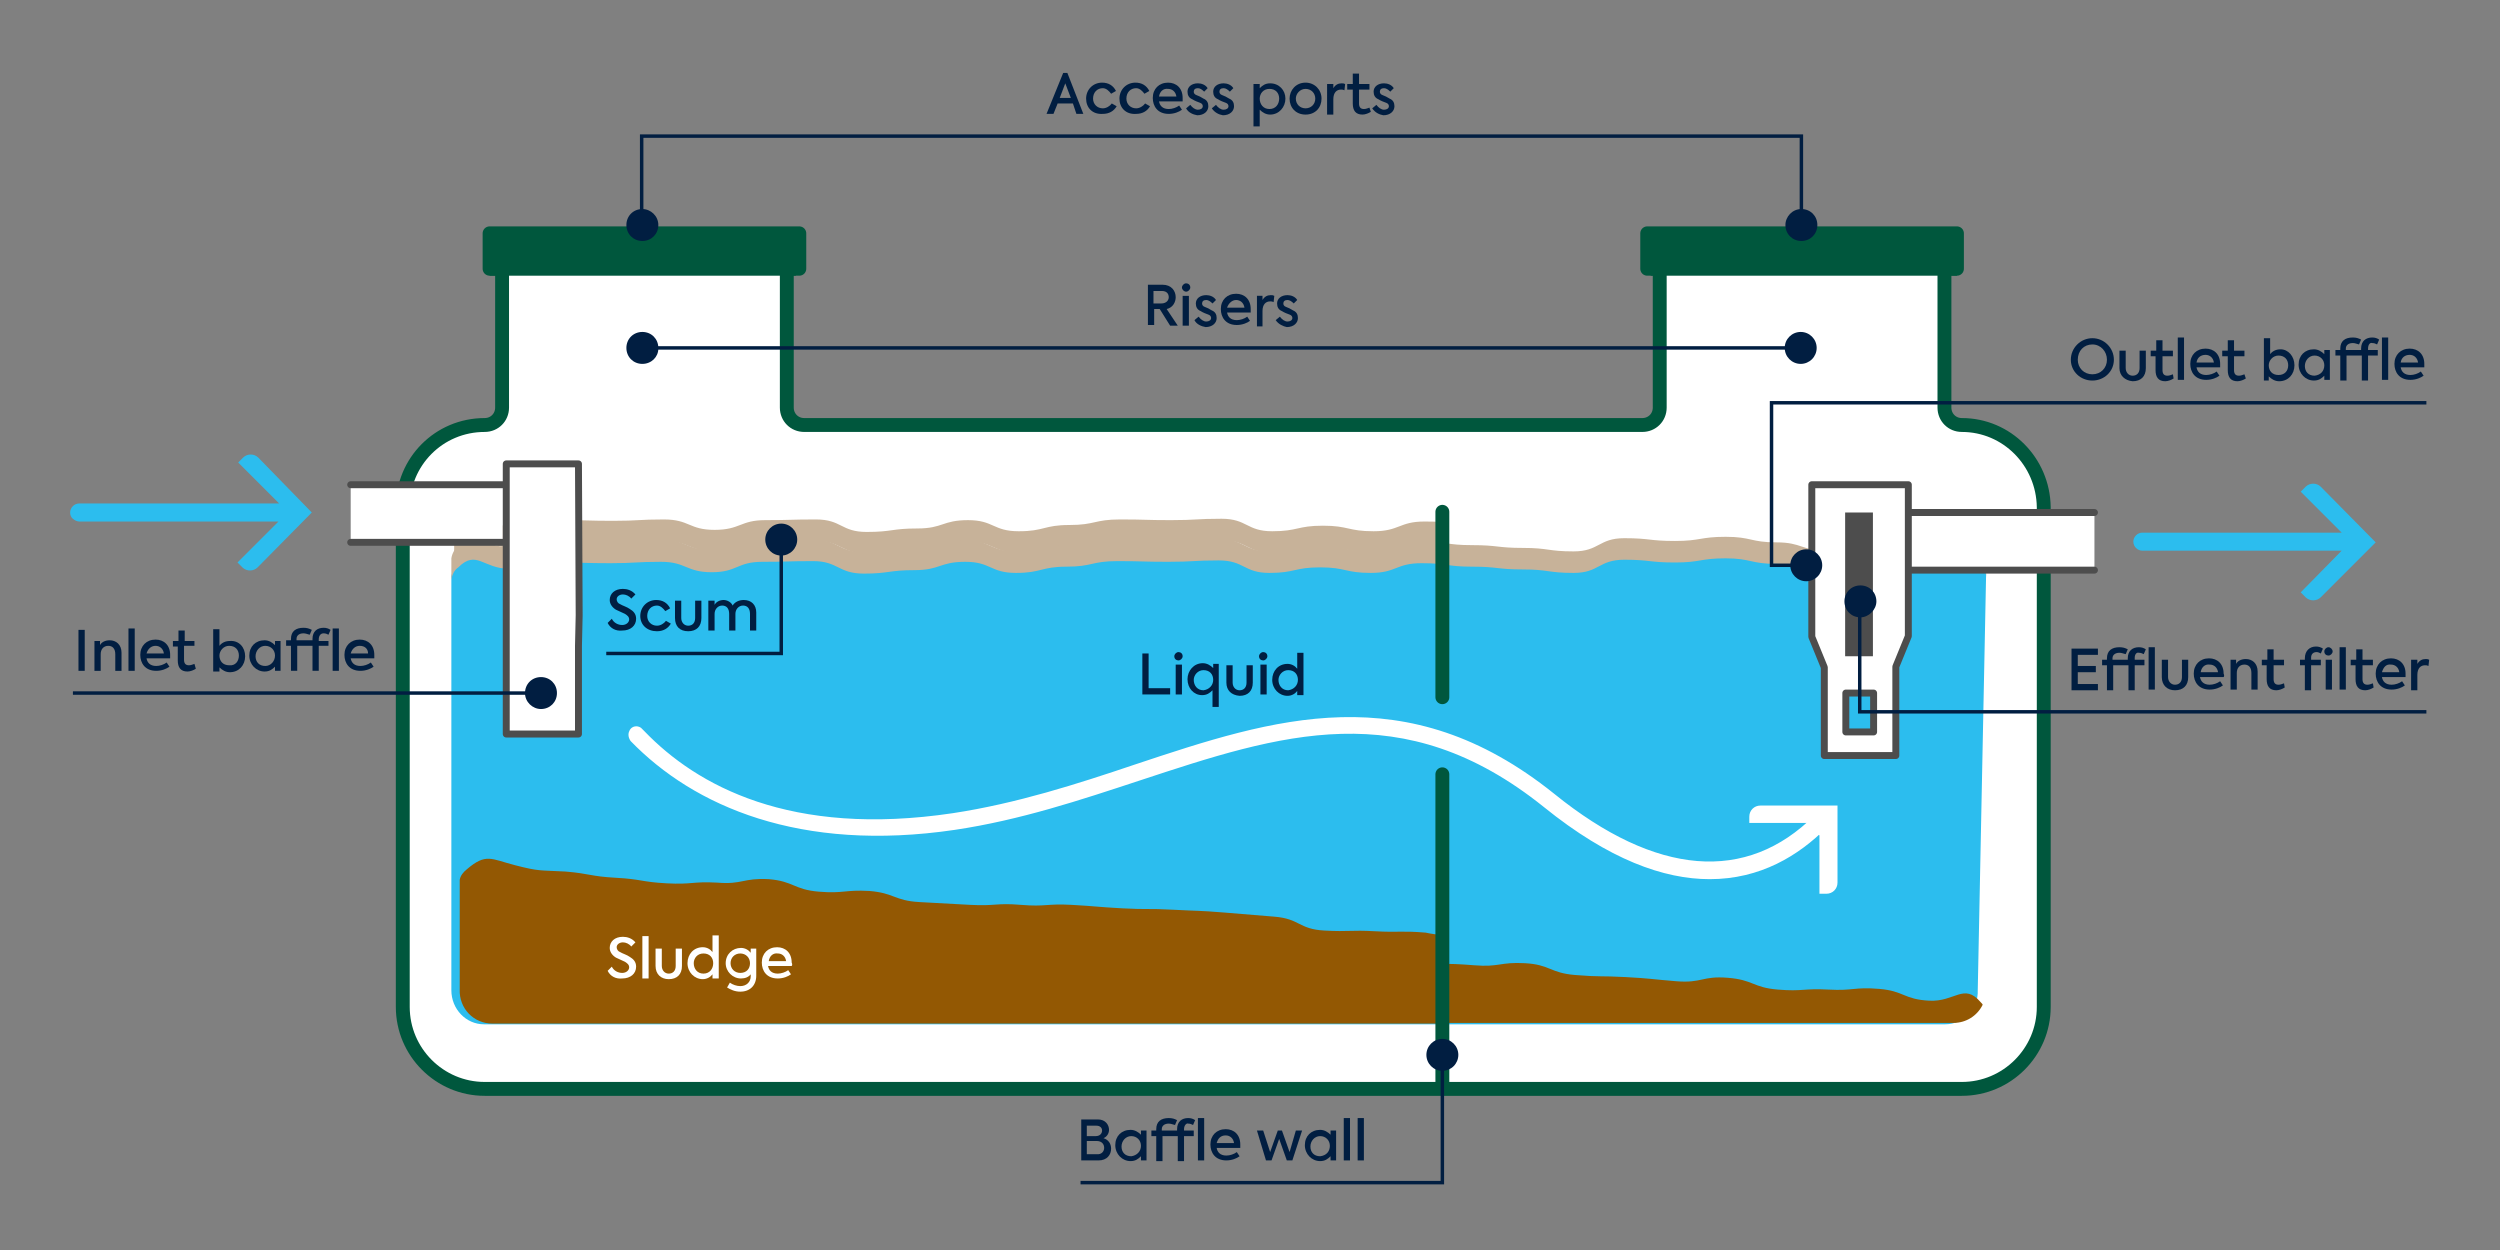 <?xml version="1.0" encoding="utf-8"?>
<!-- Generator: Adobe Illustrator 25.4.2, SVG Export Plug-In . SVG Version: 6.00 Build 0)  -->
<svg version="1.1" id="Layer_1" xmlns="http://www.w3.org/2000/svg" xmlns:xlink="http://www.w3.org/1999/xlink" x="0px" y="0px"
	 viewBox="0 0 360 180" style="enable-background:new 0 0 360 180;" xml:space="preserve">
<rect x="0" y="0" width="360" height="180" fill="#808080" stroke="none"/>
<style type="text/css">
	.st0{fill:#FFFFFF;stroke:#00573D;stroke-width:2;stroke-linecap:round;stroke-linejoin:round;}
	.st1{fill:#2CBDEE;}
	.st2{fill:#C7B299;}
	.st3{fill:#935803;}
	.st4{fill:#FFFFFF;}
	.st5{fill:none;stroke:#00573D;stroke-width:2;stroke-linecap:round;stroke-linejoin:round;}
	.st6{fill:none;stroke:#4D4D4D;stroke-linecap:round;stroke-linejoin:round;}
	.st7{fill:#FFFFFF;stroke:#4D4D4D;stroke-linecap:round;stroke-linejoin:round;}
	.st8{enable-background:new    ;}
	.st9{fill:#011E41;}
	.st10{fill:none;stroke:#011E41;stroke-width:0.5;stroke-miterlimit:10;}
	.st11{fill:#00573D;}
	.st12{fill:#4D4D4D;}
</style>
<path class="st0" d="M282.5,61.2L282.5,61.2c-1.4,0-2.5-1.1-2.5-2.5v-20h1.8v-5.1h-44.6v5.1h1.8v20c0,1.4-1.1,2.5-2.5,2.5H115.8
	c-1.4,0-2.5-1.1-2.5-2.5v-20h1.8v-5.1H70.5v5.1h1.8v20c0,1.4-1.1,2.5-2.5,2.5l0,0C63.2,61.2,58,66.5,58,73l0,0v72
	c0,6.5,5.3,11.8,11.8,11.8l0,0h212.7c6.5,0,11.8-5.3,11.8-11.8V73C294.2,66.5,289,61.2,282.5,61.2z"/>
<path class="st1" d="M286,82.7c0-0.7-0.4-1.4-0.9-1.9c-2.6-2.6-3.5-0.2-7.3,0.7c-3.5,0.8-3.8-1-7.4-1s-3.6,1.5-7.3,1.5
	s-3.6-1.2-7.3-1.2s-3.6-0.8-7.3-0.8s-3.6,0.6-7.3,0.6s-3.6-0.4-7.3-0.4s-3.6,1.9-7.3,1.9s-3.6-0.5-7.3-0.5s-3.6-0.4-7.3-0.4
	s-3.6-0.5-7.3-0.5s-3.6,1.4-7.3,1.4s-3.6-0.8-7.3-0.8s-3.6,0.8-7.3,0.8s-3.6-1.8-7.3-1.8s-3.6,0.2-7.3,0.2s-3.6-0.1-7.3-0.1
	s-3.6,0.8-7.3,0.8s-3.6,0.9-7.3,0.9s-3.6-1.6-7.3-1.6s-3.6,1.2-7.3,1.2s-3.6,0.4-7.3,0.4s-3.6-1.8-7.3-1.8s-3.6,0-7.3,0
	c-3.6,0-3.6,1.5-7.3,1.5s-3.6-1.5-7.3-1.5s-3.6,0.2-7.3,0.2c-3.6,0-3.6-0.1-7.3-0.1c-3.6,0-3.6,1-7.3,1s-4.7-2.9-7.3-0.2
	c-0.6,0.5-0.9,1.1-1,1.8l0,0v59.6c0,2.7,2.1,4.9,4.7,4.9l0,0h210.4c2.7,0,4.8-2.2,4.7-4.9l0,0L286,82.7L286,82.7z"/>
<path class="st2" d="M207.7,75.2c-0.9-0.1-1.8-0.1-2.6-0.1c-3.6,0-3.6,1.4-7.3,1.4s-3.6-0.8-7.3-0.8s-3.6,0.8-7.3,0.8
	s-3.6-1.8-7.3-1.8s-3.6,0.2-7.3,0.2s-3.6-0.1-7.3-0.1s-3.6,0.8-7.3,0.8s-3.6,0.9-7.3,0.9s-3.6-1.6-7.3-1.6s-3.6,1.2-7.3,1.2
	s-3.6,0.5-7.3,0.5s-3.6-1.8-7.3-1.8s-3.6,0.1-7.3,0.1c-3.6,0-3.6,1.4-7.3,1.4s-3.6-1.5-7.3-1.5S92,75,88.3,75
	c-3.6,0-3.6-0.1-7.3-0.1c-3.6,0-3.6,0.9-7.3,0.9s-4.7-2.9-7.3-0.2c-0.6,0.5-0.9,1.1-1,1.8l0,0v3.1l0,0c0.1-0.7,0.4-1.4,1-1.8
	c2.6-2.6,3.6,0.2,7.3,0.2S77.3,78,81,78s3.6,0.1,7.3,0.1c3.6,0,3.6-0.2,7.3-0.2c3.6,0,3.6,1.5,7.3,1.5s3.6-1.4,7.3-1.4
	s3.6-0.1,7.3-0.1c3.6,0,3.6,1.8,7.3,1.8c3.7,0,3.6-0.5,7.3-0.5s3.6-1.2,7.3-1.2s3.6,1.6,7.3,1.6s3.6-0.9,7.3-0.9s3.6-0.8,7.3-0.8
	s3.6,0.1,7.3,0.1s3.6-0.2,7.3-0.2s3.6,1.8,7.3,1.8s3.6-0.8,7.3-0.8s3.6,0.8,7.3,0.8s3.6-1.4,7.3-1.4c0.9,0,1.8,0,2.6,0.1V75.2z"/>
<path class="st2" d="M286,80c0-0.7-0.3-1.4-0.9-1.9c-2.6-2.6-3.5-0.2-7.3,0.7c-3.5,0.8-3.8-1-7.4-1s-3.6,1.5-7.3,1.5
	s-3.6-1.2-7.3-1.2s-3.6-0.8-7.3-0.8s-3.6,0.6-7.3,0.6s-3.6-0.4-7.3-0.4s-3.6,1.9-7.3,1.9s-3.6-0.5-7.3-0.5s-3.6-0.4-7.3-0.4
	s-3.6-0.5-7.3-0.5s-3.6,1.4-7.3,1.4s-3.6-0.8-7.3-0.8s-3.6,0.8-7.3,0.8s-3.6-1.8-7.3-1.8s-3.6,0.2-7.3,0.2s-3.6-0.1-7.3-0.1
	s-3.6,0.8-7.3,0.8s-3.6,0.9-7.3,0.9s-3.6-1.6-7.3-1.6s-3.6,1.2-7.3,1.2s-3.6,0.5-7.3,0.5s-3.6-1.8-7.3-1.8s-3.6,0.1-7.3,0.1
	c-3.6,0-3.6,1.4-7.3,1.4s-3.6-1.5-7.3-1.5s-3.6,0.2-7.3,0.2c-3.6,0-3.6-0.1-7.3-0.1c-3.6,0-3.6,1-7.3,1s-4.7-2.9-7.3-0.2
	c-0.5,0.4-0.9,1.1-1,1.8l0,0v3.1l0,0c0.1-0.7,0.4-1.4,1-1.8c2.6-2.6,3.6,0.2,7.3,0.2s3.6-0.9,7.3-0.9s3.6,0.1,7.3,0.1
	c3.6,0,3.6-0.2,7.3-0.2c3.6,0,3.6,1.5,7.3,1.5s3.6-1.5,7.3-1.5s3.6-0.1,7.3-0.1c3.6,0,3.6,1.8,7.3,1.8c3.6,0,3.6-0.5,7.3-0.5
	c3.7,0,3.6-1.2,7.3-1.2s3.6,1.6,7.3,1.6s3.6-0.9,7.3-0.9s3.6-0.8,7.3-0.8s3.6,0.1,7.3,0.1s3.6-0.2,7.3-0.2s3.6,1.8,7.3,1.8
	s3.6-0.8,7.3-0.8s3.6,0.8,7.3,0.8s3.6-1.4,7.3-1.4s3.6,0.5,7.3,0.5s3.6,0.4,7.3,0.4s3.6,0.5,7.3,0.5s3.6-1.9,7.3-1.9
	s3.6,0.4,7.3,0.4s3.6-0.6,7.3-0.6c3.6,0,3.6,0.8,7.3,0.8s3.6,1.2,7.3,1.2s3.6-1.5,7.3-1.5s3.8,1.8,7.4,1c3.9-0.9,4.8-3.3,7.3-0.7
	c0.6,0.5,0.9,1.2,0.9,1.9l0,0V80L286,80z"/>
<path class="st3" d="M207.7,134.6v12.8H70.9c-2.7,0-4.8-2.2-4.7-4.9v-15.8c0.1-0.6,0.5-1.1,1-1.5c2.8-2.4,3.5-1.5,7-0.6
	s3.5,0.7,7.2,0.9c3.6,0.3,3.6,0.7,7.3,0.9s3.6,0.6,7.3,0.8s3.7-0.3,7.3-0.1c3.6,0.3,3.7-0.7,7.4-0.5c3.6,0.3,3.6,1.5,7.2,1.8
	s3.7-0.3,7.3-0.1c3.6,0.3,3.6,1.4,7.2,1.6s3.6,0.2,7.3,0.4s3.7-0.3,7.3,0s3.7-0.2,7.3,0s3.6,0.3,7.3,0.5s3.6,0,7.3,0.2
	s3.6,0.1,7.3,0.4s3.6,0.3,7.3,0.6s3.5,1.8,7.2,2s3.7-0.1,7.3,0.1s3.7-0.1,7.3,0.2C206.2,134.5,207,134.6,207.7,134.6z"/>
<path class="st3" d="M285.5,144.7c-0.8,1.6-2.4,2.6-4.2,2.6h-73.7v-8.5c1.4,0,2.2,0,4.7,0.2c3.6,0.3,3.7-0.5,7.3-0.3
	s3.6,1.4,7.2,1.7s3.6,0.1,7.3,0.3s3.6,0.3,7.3,0.6s3.7-0.8,7.4-0.5s3.6,1.4,7.2,1.7s3.7-0.2,7.3,0s3.7-0.4,7.3-0.1s3.5,1.5,7.2,1.7
	s5-2.6,7.4,0.2C285.4,144.5,285.5,144.6,285.5,144.7z"/>
<path class="st4" d="M262,120.3v8.4h1c0.9,0,1.6-0.7,1.6-1.6V116h-11.1c-0.9,0-1.6,0.7-1.6,1.6l0,0v0.9h8.3"/>
<line class="st5" x1="207.7" y1="111.5" x2="207.7" y2="156.1"/>
<path class="st1" d="M37.2,65.9c-0.6-0.6-1.6-0.6-2.2,0l0,0l-0.7,0.7l5.9,5.9H11.4c-0.7,0-1.3,0.6-1.3,1.3c0,0.3,0.1,0.7,0.4,0.9
	c0.2,0.2,0.6,0.4,0.9,0.4h28.7L34.2,81l0.7,0.7c0.6,0.6,1.6,0.6,2.2,0l0,0l7.8-7.9L37.2,65.9z"/>
<path class="st1" d="M334.2,70.1c-0.6-0.6-1.6-0.6-2.2,0l0,0l-0.7,0.7l5.9,5.9h-28.7c-0.7,0-1.3,0.6-1.3,1.3c0,0.7,0.6,1.3,1.3,1.3
	l0,0h28.7l-5.9,6L332,86c0.6,0.6,1.6,0.6,2.2,0l0,0l7.9-7.9L334.2,70.1z"/>
<rect x="50.5" y="69.8" class="st4" width="21.9" height="8.3"/>
<line class="st6" x1="50.5" y1="69.8" x2="72.6" y2="69.8"/>
<line class="st6" x1="72.6" y1="78.1" x2="50.5" y2="78.1"/>
<rect x="274.8" y="73.8" class="st4" width="26.8" height="8.3"/>
<line class="st6" x1="274.8" y1="73.8" x2="301.6" y2="73.8"/>
<line class="st6" x1="301.6" y1="82.1" x2="274.8" y2="82.1"/>
<path class="st4" d="M90.9,106.7L90.9,106.7z"/>
<path class="st4" d="M263,117.4c-0.5-0.5-1.2-0.5-1.7,0c-9.8,9.8-22.8,8.8-37.5-3.1c-21.3-17.1-40.3-10.9-60.4-4.2
	c-8.3,2.8-17,5.6-26.2,7c-23.4,3.5-36.9-4-44.4-11.8l-0.5-0.5c-0.6-0.4-1.3-0.2-1.6,0.3c-0.1,0.2-0.2,0.4-0.2,0.7
	c0,0.3,0.1,0.6,0.3,0.9l0,0c9.1,9.4,24.4,16.1,46.7,12.8c9.4-1.4,18.1-4.3,26.6-7.1c20.3-6.7,37.9-12.5,58.2,3.8
	c9.4,7.6,17.3,10.4,23.9,10.4c7.3,0,12.8-3.4,16.8-7.4C263.4,118.6,263.4,117.9,263,117.4z"/>
<path class="st7" d="M274.8,69.8h-13.9v21.9l1.8,4.4v12.7H273V96l1.8-4.4V69.8z M269.8,105.4h-4v-5.6h4V105.4z"/>
<path class="st7" d="M83.3,66.8H72.9v38.9h10.4V93l0.1-4.4L83.3,66.8L83.3,66.8z"/>
<g class="st8">
	<path class="st9" d="M12.2,90.7v5.9h-0.9v-5.9H12.2z"/>
</g>
<g class="st8">
	<path class="st9" d="M13.5,92.3h0.9v0.6c0.2-0.4,0.7-0.7,1.4-0.7c0.9,0,1.7,0.6,1.7,1.8v2.6h-0.9v-2.4c0-0.8-0.4-1.2-1-1.2
		c-0.7,0-1.1,0.5-1.1,1.2v2.4h-0.9V92.3z"/>
	<path class="st9" d="M18.5,96.6v-6.1h0.9v6.1H18.5z"/>
</g>
<g class="st8">
	<path class="st9" d="M24.5,94.8h-3.4c0.1,0.6,0.5,1.1,1.4,1.1c0.5,0,1.1-0.2,1.5-0.5l0.4,0.6c-0.4,0.3-1.1,0.6-1.9,0.6
		c-1.6,0-2.3-1.1-2.3-2.3c0-1.3,0.9-2.2,2.2-2.2c1.2,0,2.1,0.8,2.1,2.2C24.5,94.5,24.5,94.7,24.5,94.8z M21.1,94.1h2.5
		c-0.1-0.7-0.6-1.1-1.2-1.1C21.8,93,21.3,93.4,21.1,94.1z"/>
</g>
<g class="st8">
	<path class="st9" d="M28.2,96.3c-0.3,0.2-0.8,0.4-1.2,0.4c-1,0-1.4-0.6-1.4-1.6v-2h-0.7v-0.8h0.8v-1.5h0.9v1.5H28V93h-1.5v2
		c0,0.5,0.2,0.8,0.7,0.8c0.3,0,0.5-0.1,0.8-0.2L28.2,96.3z"/>
	<path class="st9" d="M35.3,94.5c0,1.3-0.9,2.3-2.2,2.3c-0.6,0-1.1-0.3-1.5-0.7v0.6h-0.9v-6.1h0.9v2.4c0.3-0.4,0.8-0.7,1.5-0.7
		C34.4,92.2,35.3,93.2,35.3,94.5z M34.4,94.4c0-0.8-0.5-1.4-1.4-1.4c-0.8,0-1.4,0.7-1.4,1.4c0,0.8,0.5,1.4,1.4,1.4
		C33.9,95.9,34.4,95.2,34.4,94.4z"/>
	<path class="st9" d="M40.4,92.3v4.3h-0.8V96c-0.4,0.4-0.8,0.7-1.5,0.7c-1.2,0-2.2-1-2.2-2.3s0.9-2.2,2.2-2.2c0.6,0,1.1,0.3,1.5,0.7
		v-0.6H40.4z M39.6,94.4c0-0.8-0.6-1.4-1.4-1.4c-0.8,0-1.4,0.7-1.4,1.5c0,0.8,0.5,1.4,1.4,1.4C39,95.9,39.6,95.2,39.6,94.4z"/>
	<path class="st9" d="M45.9,92.1v0.2h1.4V93h-1.4v3.6H45V93h-2.2v3.6h-0.9V93h-0.7v-0.8h0.7V92c0-1.1,0.7-1.6,1.8-1.6
		c0.5,0,0.8,0.1,1.2,0.3l-0.3,0.7c-0.4-0.1-0.6-0.2-0.9-0.2c-0.6,0-1,0.3-1,0.8v0.2H45V92c0-1.1,0.7-1.6,1.6-1.6
		c0.4,0,0.7,0.1,1,0.3l-0.3,0.7c-0.2-0.1-0.4-0.2-0.7-0.2C46.2,91.2,45.9,91.5,45.9,92.1z"/>
	<path class="st9" d="M47.9,96.6v-6.1h0.9v6.1H47.9z"/>
	<path class="st9" d="M53.9,94.8h-3.4c0.1,0.6,0.5,1.1,1.4,1.1c0.5,0,1.1-0.2,1.5-0.5l0.4,0.6c-0.4,0.3-1.1,0.6-1.9,0.6
		c-1.6,0-2.3-1.1-2.3-2.3c0-1.3,0.9-2.2,2.2-2.2c1.2,0,2.1,0.8,2.1,2.2C53.9,94.5,53.9,94.7,53.9,94.8z M50.5,94.1h2.5
		C53,93.4,52.5,93,51.8,93C51.2,93,50.7,93.4,50.5,94.1z"/>
</g>
<line class="st10" x1="10.5" y1="99.8" x2="78" y2="99.8"/>
<path class="st9" d="M77.9,102.1c1.3,0,2.3-1,2.3-2.3s-1-2.3-2.3-2.3s-2.3,1-2.3,2.3l0,0C75.6,101.1,76.7,102.1,77.9,102.1z"/>
<g class="st8">
	<path class="st9" d="M87.5,89.7l0.6-0.6c0.3,0.6,0.9,0.9,1.5,0.9c0.6,0,1-0.4,1-0.8c0-0.4-0.3-0.6-0.6-0.8
		c-0.4-0.2-0.9-0.4-1.3-0.6c-0.5-0.3-0.9-0.8-0.9-1.4c0-0.9,0.7-1.6,1.9-1.6c0.6,0,1.3,0.2,1.8,0.8l-0.6,0.6
		c-0.3-0.4-0.8-0.6-1.2-0.6c-0.5,0-0.9,0.3-0.9,0.7c0,0.3,0.2,0.6,0.5,0.7c0.3,0.2,1,0.4,1.4,0.7c0.5,0.3,0.9,0.7,0.9,1.4
		c0,1-0.8,1.7-2,1.7C88.7,90.9,87.9,90.5,87.5,89.7z"/>
	<path class="st9" d="M92.2,88.7c0-1.3,1-2.3,2.3-2.3c0.9,0,1.6,0.4,2,1.2L95.8,88c-0.3-0.4-0.7-0.8-1.2-0.8c-0.8,0-1.4,0.6-1.4,1.5
		c0,0.8,0.6,1.4,1.4,1.4c0.5,0,1-0.3,1.3-0.7l0.7,0.4c-0.4,0.7-1.1,1.1-2,1.1C93.2,90.9,92.2,90,92.2,88.7z"/>
	<path class="st9" d="M97.2,89v-2.5h0.9V89c0,0.6,0.4,1.1,1,1.1c0.6,0,1-0.4,1-1.1v-2.5h0.9V89c0,1.2-0.7,1.9-1.9,1.9
		C97.9,90.9,97.2,90.2,97.2,89z"/>
	<path class="st9" d="M108.9,88.2v2.6H108v-2.4c0-0.8-0.4-1.2-1-1.2c-0.6,0-1.1,0.5-1.1,1.2v2.4H105v-2.4c0-0.8-0.4-1.2-1-1.2
		c-0.6,0-1.1,0.5-1.1,1.2v2.4h-0.9v-4.3h0.9v0.6c0.2-0.4,0.7-0.7,1.3-0.7c0.5,0,1.1,0.3,1.3,0.8c0.3-0.5,0.9-0.8,1.6-0.8
		C108.2,86.4,108.9,87.1,108.9,88.2z"/>
</g>
<polyline class="st10" points="87.3,94.1 112.5,94.1 112.5,77.6 "/>
<circle class="st9" cx="112.5" cy="77.7" r="2.3"/>
<g class="st8">
	<path class="st9" d="M167,44.5h-0.8v2.3h-0.9V41h2.1c1.3,0,1.9,0.9,1.9,1.8c0,0.7-0.4,1.5-1.3,1.7l1.6,2.4h-1.1L167,44.5z
		 M166.2,43.7h1c0.8,0,1.1-0.5,1.1-0.9c0-0.5-0.3-0.9-1-0.9h-1.2V43.7z"/>
</g>
<g class="st8">
	<path class="st9" d="M170.2,41.4c0-0.3,0.3-0.6,0.6-0.6s0.6,0.2,0.6,0.6c0,0.3-0.3,0.6-0.6,0.6S170.2,41.7,170.2,41.4z M170.3,46.9
		v-4.3h0.9v4.3H170.3z"/>
</g>
<g class="st8">
	<path class="st9" d="M172,46.1l0.6-0.5c0.3,0.4,0.7,0.7,1.1,0.7c0.4,0,0.7-0.2,0.7-0.5c0-0.2-0.1-0.4-0.4-0.5
		c-0.3-0.1-0.8-0.3-1.1-0.5c-0.5-0.2-0.7-0.6-0.7-1.1c0-0.7,0.6-1.2,1.5-1.2c0.5,0,1.1,0.2,1.4,0.7l-0.5,0.5
		c-0.3-0.3-0.6-0.5-0.9-0.5c-0.4,0-0.6,0.2-0.6,0.5c0,0.2,0.1,0.4,0.4,0.5c0.3,0.1,0.7,0.3,1,0.5c0.5,0.2,0.7,0.6,0.7,1.1
		c0,0.7-0.6,1.3-1.6,1.3C173,47,172.3,46.7,172,46.1z"/>
</g>
<g class="st8">
	<path class="st9" d="M180.1,45h-3.4c0.1,0.6,0.5,1.1,1.4,1.1c0.5,0,1.1-0.2,1.5-0.5l0.4,0.6c-0.4,0.3-1.1,0.6-1.9,0.6
		c-1.6,0-2.3-1.1-2.3-2.3c0-1.3,0.9-2.2,2.2-2.2c1.2,0,2.1,0.8,2.1,2.2C180.1,44.8,180.1,44.9,180.1,45z M176.7,44.3h2.5
		c-0.1-0.7-0.6-1.1-1.2-1.1C177.4,43.2,176.9,43.7,176.7,44.3z"/>
</g>
<g class="st8">
	<path class="st9" d="M181,42.6h0.8v0.6c0.3-0.5,0.7-0.7,1.2-0.7c0.2,0,0.3,0,0.5,0.1l-0.1,0.9c-0.2-0.1-0.3-0.1-0.5-0.1
		c-0.6,0-1.1,0.4-1.1,1.4v2.2H181V42.6z"/>
</g>
<g class="st8">
	<path class="st9" d="M183.7,46.1l0.6-0.5c0.3,0.4,0.7,0.7,1.1,0.7c0.4,0,0.7-0.2,0.7-0.5c0-0.2-0.1-0.4-0.4-0.5
		c-0.3-0.1-0.8-0.3-1.1-0.5c-0.5-0.2-0.7-0.6-0.7-1.1c0-0.7,0.6-1.2,1.5-1.2c0.5,0,1.1,0.2,1.4,0.7l-0.5,0.5
		c-0.3-0.3-0.6-0.5-0.9-0.5c-0.4,0-0.6,0.2-0.6,0.5c0,0.2,0.1,0.4,0.4,0.5c0.3,0.1,0.7,0.3,1,0.5c0.5,0.2,0.7,0.6,0.7,1.1
		c0,0.7-0.6,1.3-1.6,1.3C184.8,47,184.1,46.7,183.7,46.1z"/>
</g>
<g class="st8">
	<path class="st9" d="M164.5,94.1h0.9v5h3.1v0.9h-4V94.1z"/>
	<path class="st9" d="M169.1,94.5c0-0.3,0.3-0.6,0.6-0.6s0.6,0.2,0.6,0.6c0,0.3-0.3,0.6-0.6,0.6S169.1,94.9,169.1,94.5z M169.3,100
		v-4.3h0.9v4.3H169.3z"/>
	<path class="st9" d="M175.5,95.7v6.1h-0.9v-2.4c-0.4,0.4-0.8,0.7-1.5,0.7c-1.2,0-2.1-1-2.1-2.3c0-1.2,0.9-2.3,2.2-2.3
		c0.6,0,1.1,0.3,1.5,0.7v-0.6H175.5z M174.7,97.9c0-0.8-0.5-1.4-1.4-1.4c-0.8,0-1.4,0.7-1.4,1.4c0,0.8,0.5,1.5,1.4,1.5
		C174.1,99.3,174.7,98.7,174.7,97.9z"/>
	<path class="st9" d="M176.6,98.3v-2.5h0.9v2.5c0,0.6,0.4,1.1,1,1.1c0.6,0,1-0.4,1-1.1v-2.5h0.9v2.5c0,1.2-0.7,1.9-1.9,1.9
		C177.3,100.1,176.6,99.4,176.6,98.3z"/>
	<path class="st9" d="M181.3,94.5c0-0.3,0.3-0.6,0.6-0.6s0.6,0.2,0.6,0.6c0,0.3-0.3,0.6-0.6,0.6S181.3,94.9,181.3,94.5z M181.5,100
		v-4.3h0.9v4.3H181.5z"/>
	<path class="st9" d="M187.7,94v6.1h-0.9v-0.6c-0.3,0.4-0.8,0.7-1.4,0.7c-1.2,0-2.2-1-2.2-2.3c0-1.3,0.9-2.3,2.2-2.3
		c0.6,0,1.1,0.3,1.4,0.7V94H187.7z M186.9,97.9c0-0.8-0.5-1.4-1.4-1.4c-0.8,0-1.4,0.7-1.4,1.4c0,0.8,0.5,1.5,1.4,1.5
		C186.3,99.3,186.9,98.7,186.9,97.9z"/>
</g>
<g class="st8">
	<path class="st4" d="M87.5,139.8l0.6-0.6c0.3,0.6,0.9,0.9,1.5,0.9c0.6,0,1-0.4,1-0.8c0-0.4-0.3-0.6-0.6-0.8
		c-0.4-0.2-0.9-0.4-1.3-0.6c-0.5-0.3-0.9-0.8-0.9-1.4c0-0.9,0.7-1.6,1.9-1.6c0.6,0,1.3,0.2,1.8,0.8l-0.6,0.6
		c-0.3-0.4-0.8-0.6-1.2-0.6c-0.5,0-0.9,0.3-0.9,0.7c0,0.3,0.2,0.6,0.5,0.7c0.3,0.2,1,0.4,1.4,0.7c0.5,0.3,0.9,0.7,0.9,1.4
		c0,1-0.8,1.7-2,1.7C88.7,141,87.9,140.6,87.5,139.8z"/>
</g>
<g class="st8">
	<path class="st4" d="M92.5,140.9v-6.1h0.9v6.1H92.5z"/>
	<path class="st4" d="M94.4,139.1v-2.5h0.9v2.5c0,0.6,0.4,1.1,1,1.1c0.6,0,1-0.4,1-1.1v-2.5h0.9v2.5c0,1.2-0.7,1.9-1.9,1.9
		C95.2,141,94.4,140.3,94.4,139.1z"/>
	<path class="st4" d="M103.5,134.8v6.1h-0.9v-0.6c-0.3,0.4-0.8,0.7-1.4,0.7c-1.2,0-2.2-1-2.2-2.3c0-1.3,0.9-2.3,2.2-2.3
		c0.6,0,1.1,0.3,1.4,0.7v-2.4H103.5z M102.7,138.7c0-0.8-0.5-1.4-1.4-1.4s-1.4,0.7-1.4,1.4c0,0.8,0.5,1.5,1.4,1.5
		S102.7,139.5,102.7,138.7z"/>
	<path class="st4" d="M108.9,136.6v3.9c0,1.4-0.9,2.3-2.3,2.3c-0.8,0-1.4-0.3-1.9-0.6l0.4-0.7c0.4,0.3,1,0.5,1.5,0.5
		c0.9,0,1.5-0.6,1.5-1.4v-0.3c-0.3,0.4-0.8,0.6-1.4,0.6c-1.2,0-2.2-1-2.2-2.2c0-1.3,1-2.2,2.2-2.2c0.6,0,1.1,0.3,1.4,0.7v-0.6H108.9
		z M108,138.7c0-0.8-0.6-1.4-1.4-1.4c-0.8,0-1.4,0.6-1.4,1.4c0,0.8,0.6,1.4,1.4,1.4C107.5,140.1,108,139.5,108,138.7z"/>
	<path class="st4" d="M114,139.1h-3.4c0.1,0.6,0.5,1.1,1.4,1.1c0.5,0,1.1-0.2,1.5-0.5l0.4,0.6c-0.4,0.3-1.1,0.6-1.9,0.6
		c-1.6,0-2.3-1.1-2.3-2.3c0-1.3,0.9-2.2,2.2-2.2c1.2,0,2.1,0.8,2.1,2.2C114.1,138.8,114.1,139,114,139.1z M110.7,138.4h2.5
		c-0.1-0.7-0.6-1.1-1.2-1.1C111.3,137.2,110.8,137.7,110.7,138.4z"/>
</g>
<line class="st10" x1="92.4" y1="50.1" x2="259.4" y2="50.1"/>
<path class="st9" d="M92.5,52.4c-1.3,0-2.3-1-2.3-2.3s1-2.3,2.3-2.3s2.3,1,2.3,2.3c0,0,0,0,0,0.1C94.8,51.4,93.8,52.4,92.5,52.4z"/>
<circle class="st9" cx="259.3" cy="50.1" r="2.3"/>
<g class="st8">
	<path class="st9" d="M160,165.4c0,0.9-0.6,1.7-1.8,1.7h-2.5v-5.9h2.4c1.1,0,1.6,0.8,1.6,1.5c0,0.5-0.3,1-0.8,1.2
		C159.6,164.1,160,164.7,160,165.4z M156.5,162.1v1.5h1.3c0.6,0,0.9-0.4,0.9-0.8c0-0.4-0.3-0.7-0.8-0.7H156.5z M159,165.3
		c0-0.5-0.3-1-1.1-1h-1.4v1.9h1.4C158.6,166.3,159,165.8,159,165.3z"/>
	<path class="st9" d="M165.1,162.8v4.3h-0.8v-0.6c-0.4,0.4-0.8,0.7-1.5,0.7c-1.2,0-2.2-1-2.2-2.3s0.9-2.2,2.2-2.2
		c0.6,0,1.1,0.3,1.5,0.7v-0.6H165.1z M164.3,165c0-0.8-0.6-1.4-1.4-1.4c-0.8,0-1.4,0.7-1.4,1.5c0,0.8,0.5,1.4,1.4,1.4
		C163.7,166.4,164.3,165.8,164.3,165z"/>
	<path class="st9" d="M170.5,162.6v0.2h1.4v0.8h-1.4v3.6h-0.9v-3.6h-2.2v3.6h-0.9v-3.6h-0.7v-0.8h0.7v-0.2c0-1.1,0.7-1.6,1.8-1.6
		c0.5,0,0.8,0.1,1.2,0.3l-0.3,0.7c-0.4-0.1-0.6-0.2-0.9-0.2c-0.6,0-1,0.3-1,0.8v0.2h2.2v-0.2c0-1.1,0.7-1.6,1.6-1.6
		c0.4,0,0.7,0.1,1,0.3l-0.3,0.7c-0.2-0.1-0.4-0.2-0.7-0.2C170.9,161.7,170.5,162,170.5,162.6z"/>
	<path class="st9" d="M172.5,167.1v-6.1h0.9v6.1H172.5z"/>
	<path class="st9" d="M178.6,165.3h-3.4c0.1,0.6,0.5,1.1,1.4,1.1c0.5,0,1.1-0.2,1.5-0.5l0.4,0.6c-0.4,0.3-1.1,0.6-1.9,0.6
		c-1.6,0-2.3-1.1-2.3-2.3c0-1.3,0.9-2.2,2.2-2.2c1.2,0,2.1,0.8,2.1,2.2C178.6,165.1,178.6,165.2,178.6,165.3z M175.2,164.6h2.5
		c-0.1-0.7-0.6-1.1-1.2-1.1C175.8,163.5,175.4,163.9,175.2,164.6z"/>
</g>
<g class="st8">
	<path class="st9" d="M181,162.8h0.9l1,3.1l1.1-3.1h0.6l1.1,3.1l0.9-3.1h0.9l-1.4,4.3h-0.8l-1.1-3.1l-1.1,3.1h-0.8L181,162.8z"/>
</g>
<g class="st8">
	<path class="st9" d="M192.4,162.8v4.3h-0.8v-0.6c-0.4,0.4-0.8,0.7-1.5,0.7c-1.2,0-2.2-1-2.2-2.3s0.9-2.2,2.2-2.2
		c0.6,0,1.1,0.3,1.5,0.7v-0.6H192.4z M191.5,165c0-0.8-0.6-1.4-1.4-1.4c-0.8,0-1.4,0.7-1.4,1.5c0,0.8,0.5,1.4,1.4,1.4
		C191,166.4,191.5,165.8,191.5,165z"/>
	<path class="st9" d="M193.5,167.1v-6.1h0.9v6.1H193.5z"/>
	<path class="st9" d="M195.5,167.1v-6.1h0.9v6.1H195.5z"/>
</g>
<polyline class="st10" points="155.6,170.3 207.7,170.3 207.7,151.8 "/>
<circle class="st9" cx="207.7" cy="151.9" r="2.3"/>
<g class="st8">
	<path class="st9" d="M154.5,14.9h-2.2l-0.6,1.5h-1l2.4-5.9h0.6l2.3,5.9h-1L154.5,14.9z M152.6,14.1h1.6l-0.8-2.1L152.6,14.1z"/>
</g>
<g class="st8">
	<path class="st9" d="M156.4,14.2c0-1.3,1-2.3,2.3-2.3c0.9,0,1.6,0.4,2,1.2l-0.7,0.4c-0.3-0.4-0.7-0.8-1.2-0.8
		c-0.8,0-1.4,0.6-1.4,1.5c0,0.8,0.6,1.4,1.4,1.4c0.5,0,1-0.3,1.3-0.7l0.7,0.4c-0.4,0.7-1.1,1.1-2,1.1
		C157.3,16.5,156.4,15.5,156.4,14.2z"/>
	<path class="st9" d="M161.2,14.2c0-1.3,1-2.3,2.3-2.3c0.9,0,1.6,0.4,2,1.2l-0.7,0.4c-0.3-0.4-0.7-0.8-1.2-0.8
		c-0.8,0-1.4,0.6-1.4,1.5c0,0.8,0.6,1.4,1.4,1.4c0.5,0,1-0.3,1.3-0.7l0.7,0.4c-0.4,0.7-1.1,1.1-2,1.1
		C162.1,16.5,161.2,15.5,161.2,14.2z"/>
	<path class="st9" d="M170.3,14.6h-3.4c0.1,0.6,0.5,1.1,1.4,1.1c0.5,0,1.1-0.2,1.5-0.5l0.4,0.6c-0.4,0.3-1.1,0.6-1.9,0.6
		c-1.6,0-2.3-1.1-2.3-2.3c0-1.3,0.9-2.2,2.2-2.2c1.2,0,2.1,0.8,2.1,2.2C170.3,14.3,170.3,14.5,170.3,14.6z M166.9,13.9h2.5
		c-0.1-0.7-0.6-1.1-1.2-1.1C167.5,12.7,167,13.2,166.9,13.9z"/>
</g>
<g class="st8">
	<path class="st9" d="M170.8,15.6l0.6-0.5c0.3,0.4,0.7,0.7,1.1,0.7c0.4,0,0.7-0.2,0.7-0.5c0-0.2-0.1-0.4-0.4-0.5
		c-0.3-0.1-0.8-0.3-1.1-0.5c-0.5-0.2-0.7-0.6-0.7-1.1c0-0.7,0.6-1.2,1.5-1.2c0.5,0,1.1,0.2,1.4,0.7l-0.5,0.5
		c-0.3-0.3-0.6-0.5-0.9-0.5c-0.4,0-0.6,0.2-0.6,0.5c0,0.2,0.1,0.4,0.4,0.5c0.3,0.1,0.7,0.3,1,0.5c0.5,0.2,0.7,0.6,0.7,1.1
		c0,0.7-0.6,1.3-1.6,1.3C171.8,16.5,171.1,16.2,170.8,15.6z"/>
</g>
<g class="st8">
	<path class="st9" d="M174.5,15.6l0.6-0.5c0.3,0.4,0.7,0.7,1.1,0.7c0.4,0,0.7-0.2,0.7-0.5c0-0.2-0.1-0.4-0.4-0.5
		c-0.3-0.1-0.8-0.3-1.1-0.5c-0.5-0.2-0.7-0.6-0.7-1.1c0-0.7,0.6-1.2,1.5-1.2c0.5,0,1.1,0.2,1.4,0.7l-0.5,0.5
		c-0.3-0.3-0.6-0.5-0.9-0.5c-0.4,0-0.6,0.2-0.6,0.5c0,0.2,0.1,0.4,0.4,0.5c0.3,0.1,0.7,0.3,1,0.5c0.5,0.2,0.7,0.6,0.7,1.1
		c0,0.7-0.6,1.3-1.6,1.3C175.5,16.5,174.9,16.2,174.5,15.6z"/>
	<path class="st9" d="M185.1,14.2c0,1.2-0.9,2.3-2.2,2.3c-0.6,0-1.1-0.3-1.5-0.7v2.4h-0.9v-6.1h0.9v0.6c0.4-0.4,0.8-0.7,1.5-0.7
		C184.2,12,185.1,13,185.1,14.2z M184.2,14.2c0-0.8-0.5-1.4-1.4-1.4s-1.4,0.7-1.4,1.4c0,0.8,0.5,1.5,1.4,1.5S184.2,15,184.2,14.2z"
		/>
	<path class="st9" d="M185.7,14.2c0-1.2,0.9-2.3,2.3-2.3c1.3,0,2.3,1,2.3,2.3c0,1.3-0.9,2.3-2.3,2.3
		C186.6,16.5,185.7,15.5,185.7,14.2z M189.4,14.2c0-0.8-0.6-1.4-1.4-1.4s-1.4,0.7-1.4,1.4c0,0.8,0.6,1.4,1.4,1.4
		S189.4,15,189.4,14.2z"/>
</g>
<g class="st8">
	<path class="st9" d="M191.2,12.1h0.8v0.6c0.3-0.5,0.7-0.7,1.2-0.7c0.2,0,0.3,0,0.5,0.1l-0.1,0.9c-0.2-0.1-0.3-0.1-0.5-0.1
		c-0.6,0-1.1,0.4-1.1,1.4v2.2h-0.9V12.1z"/>
</g>
<g class="st8">
	<path class="st9" d="M197.4,16.1c-0.3,0.2-0.8,0.4-1.2,0.4c-1,0-1.4-0.6-1.4-1.6v-2H194v-0.8h0.8v-1.5h0.9v1.5h1.5v0.8h-1.5v2
		c0,0.5,0.2,0.8,0.7,0.8c0.3,0,0.5-0.1,0.8-0.2L197.4,16.1z"/>
	<path class="st9" d="M197.6,15.6l0.6-0.5c0.3,0.4,0.7,0.7,1.1,0.7c0.4,0,0.7-0.2,0.7-0.5c0-0.2-0.1-0.4-0.4-0.5
		c-0.3-0.1-0.8-0.3-1.1-0.5c-0.5-0.2-0.7-0.6-0.7-1.1c0-0.7,0.6-1.2,1.5-1.2c0.5,0,1.1,0.2,1.4,0.7l-0.5,0.5
		c-0.3-0.3-0.6-0.5-0.9-0.5c-0.4,0-0.6,0.2-0.6,0.5c0,0.2,0.1,0.4,0.4,0.5c0.3,0.1,0.7,0.3,1,0.5c0.5,0.2,0.7,0.6,0.7,1.1
		c0,0.7-0.6,1.3-1.6,1.3C198.6,16.5,198,16.2,197.6,15.6z"/>
</g>
<g class="st8">
	<path class="st9" d="M298.2,51.8c0-1.7,1.4-3.1,3.1-3.1c1.7,0,3.1,1.4,3.1,3.1c0,1.7-1.4,3-3.1,3C299.6,54.8,298.2,53.5,298.2,51.8
		z M303.4,51.8c0-1.2-0.9-2.2-2.1-2.2c-1.2,0-2.1,0.9-2.1,2.2c0,1.2,0.9,2.1,2.1,2.1C302.5,53.9,303.4,53,303.4,51.8z"/>
	<path class="st9" d="M305.2,53v-2.5h0.9V53c0,0.6,0.4,1.1,1,1.1c0.6,0,1-0.4,1-1.1v-2.5h0.9V53c0,1.2-0.7,1.9-1.9,1.9
		C306,54.8,305.2,54.1,305.2,53z"/>
	<path class="st9" d="M313,54.5c-0.3,0.2-0.8,0.4-1.2,0.4c-1,0-1.4-0.6-1.4-1.6v-2h-0.7v-0.8h0.8v-1.5h0.9v1.5h1.5v0.8h-1.5v2
		c0,0.5,0.2,0.8,0.7,0.8c0.3,0,0.5-0.1,0.8-0.2L313,54.5z"/>
	<path class="st9" d="M313.6,54.7v-6.1h0.9v6.1H313.6z"/>
</g>
<g class="st8">
	<path class="st9" d="M319.7,52.9h-3.4c0.1,0.6,0.5,1.1,1.4,1.1c0.5,0,1.1-0.2,1.5-0.5l0.4,0.6c-0.4,0.3-1.1,0.6-1.9,0.6
		c-1.6,0-2.3-1.1-2.3-2.3c0-1.3,0.9-2.2,2.2-2.2c1.2,0,2.1,0.8,2.1,2.2C319.7,52.7,319.7,52.8,319.7,52.9z M316.3,52.2h2.5
		c-0.1-0.7-0.6-1.1-1.2-1.1C316.9,51.1,316.4,51.5,316.3,52.2z"/>
</g>
<g class="st8">
	<path class="st9" d="M323.4,54.5c-0.3,0.2-0.8,0.4-1.2,0.4c-1,0-1.4-0.6-1.4-1.6v-2H320v-0.8h0.8v-1.5h0.9v1.5h1.5v0.8h-1.5v2
		c0,0.5,0.2,0.8,0.7,0.8c0.3,0,0.5-0.1,0.8-0.2L323.4,54.5z"/>
	<path class="st9" d="M330.4,52.6c0,1.3-0.9,2.3-2.2,2.3c-0.6,0-1.1-0.3-1.5-0.7v0.6H326v-6.1h0.9V51c0.3-0.4,0.8-0.7,1.5-0.7
		C329.5,50.3,330.4,51.3,330.4,52.6z M329.5,52.6c0-0.8-0.5-1.4-1.4-1.4c-0.8,0-1.4,0.7-1.4,1.4c0,0.8,0.5,1.4,1.4,1.4
		C329,54,329.5,53.4,329.5,52.6z"/>
	<path class="st9" d="M335.5,50.4v4.3h-0.8v-0.6c-0.4,0.4-0.8,0.7-1.5,0.7c-1.2,0-2.2-1-2.2-2.3s0.9-2.2,2.2-2.2
		c0.6,0,1.1,0.3,1.5,0.7v-0.6H335.5z M334.7,52.6c0-0.8-0.6-1.4-1.4-1.4c-0.8,0-1.4,0.7-1.4,1.5c0,0.8,0.5,1.4,1.4,1.4
		C334.2,54,334.7,53.4,334.7,52.6z"/>
	<path class="st9" d="M341,50.2v0.2h1.4v0.8H341v3.6h-0.9v-3.6h-2.2v3.6H337v-3.6h-0.7v-0.8h0.7v-0.2c0-1.1,0.7-1.6,1.8-1.6
		c0.5,0,0.8,0.1,1.2,0.3l-0.3,0.7c-0.4-0.1-0.6-0.2-0.9-0.2c-0.6,0-1,0.3-1,0.8v0.2h2.2v-0.2c0-1.1,0.7-1.6,1.6-1.6
		c0.4,0,0.7,0.1,1,0.3l-0.3,0.7c-0.2-0.1-0.4-0.2-0.7-0.2C341.3,49.3,341,49.6,341,50.2z"/>
	<path class="st9" d="M343,54.7v-6.1h0.9v6.1H343z"/>
	<path class="st9" d="M349.1,52.9h-3.4c0.1,0.6,0.5,1.1,1.4,1.1c0.5,0,1.1-0.2,1.5-0.5l0.4,0.6c-0.4,0.3-1.1,0.6-1.9,0.6
		c-1.6,0-2.3-1.1-2.3-2.3c0-1.3,0.9-2.2,2.2-2.2c1.2,0,2.1,0.8,2.1,2.2C349.1,52.7,349.1,52.8,349.1,52.9z M345.7,52.2h2.5
		c-0.1-0.7-0.6-1.1-1.2-1.1C346.3,51.1,345.8,51.5,345.7,52.2z"/>
</g>
<g class="st8">
	<path class="st9" d="M298.3,93.4h3.8v0.9h-2.9v1.6h2.6v0.9h-2.6v1.7h2.9v0.9h-3.8V93.4z"/>
</g>
<g class="st8">
	<path class="st9" d="M307.4,94.7V95h1.4v0.8h-1.4v3.6h-0.9v-3.6h-2.2v3.6h-0.9v-3.6h-0.7V95h0.7v-0.2c0-1.1,0.7-1.6,1.8-1.6
		c0.5,0,0.8,0.1,1.2,0.3l-0.3,0.7c-0.4-0.1-0.6-0.2-0.9-0.2c-0.6,0-1,0.3-1,0.8V95h2.2v-0.2c0-1.1,0.7-1.6,1.6-1.6
		c0.4,0,0.7,0.1,1,0.3l-0.3,0.7c-0.2-0.1-0.4-0.2-0.7-0.2C307.7,93.9,307.4,94.2,307.4,94.7z"/>
	<path class="st9" d="M309.4,99.3v-6.1h0.9v6.1H309.4z"/>
	<path class="st9" d="M311.3,97.5V95h0.9v2.5c0,0.6,0.4,1.1,1,1.1c0.6,0,1-0.4,1-1.1V95h0.9v2.5c0,1.2-0.7,1.9-1.9,1.9
		C312.1,99.4,311.3,98.7,311.3,97.5z"/>
	<path class="st9" d="M320.2,97.5h-3.4c0.1,0.6,0.5,1.1,1.4,1.1c0.5,0,1.1-0.2,1.5-0.5l0.4,0.6c-0.4,0.3-1.1,0.6-1.9,0.6
		c-1.6,0-2.3-1.1-2.3-2.3c0-1.3,0.9-2.2,2.2-2.2c1.2,0,2.1,0.8,2.1,2.2C320.3,97.2,320.3,97.4,320.2,97.5z M316.9,96.8h2.5
		c-0.1-0.7-0.6-1.1-1.2-1.1C317.5,95.6,317,96.1,316.9,96.8z"/>
</g>
<g class="st8">
	<path class="st9" d="M321.1,95h0.9v0.6c0.2-0.4,0.7-0.7,1.4-0.7c0.9,0,1.7,0.6,1.7,1.8v2.6h-0.9v-2.4c0-0.8-0.4-1.2-1-1.2
		c-0.7,0-1.1,0.5-1.1,1.2v2.4h-0.9V95z"/>
</g>
<g class="st8">
	<path class="st9" d="M329,99c-0.3,0.2-0.8,0.4-1.2,0.4c-1,0-1.4-0.6-1.4-1.6v-2h-0.7V95h0.8v-1.5h0.9V95h1.5v0.8h-1.5v2
		c0,0.5,0.2,0.8,0.7,0.8c0.3,0,0.5-0.1,0.8-0.2L329,99z"/>
	<path class="st9" d="M333.5,93.1c0.4,0,0.7,0.1,1,0.3l-0.3,0.7c-0.2-0.1-0.4-0.2-0.6-0.2c-0.5,0-0.8,0.3-0.8,0.8V95h1.4v0.8h-1.4
		v3.6h-0.9v-3.6h-0.7V95h0.7v-0.2C331.9,93.7,332.6,93.1,333.5,93.1z M334.7,93.8c0-0.3,0.3-0.6,0.6-0.6s0.6,0.3,0.6,0.6
		c0,0.3-0.3,0.6-0.6,0.6S334.7,94.2,334.7,93.8z M334.9,95h0.9v4.3h-0.9V95z"/>
	<path class="st9" d="M336.9,99.3v-6.1h0.9v6.1H336.9z"/>
</g>
<g class="st8">
	<path class="st9" d="M341.8,99c-0.3,0.2-0.8,0.4-1.2,0.4c-1,0-1.4-0.6-1.4-1.6v-2h-0.7V95h0.8v-1.5h0.9V95h1.5v0.8h-1.5v2
		c0,0.5,0.2,0.8,0.7,0.8c0.3,0,0.5-0.1,0.8-0.2L341.8,99z"/>
</g>
<g class="st8">
	<path class="st9" d="M346.4,97.5H343c0.1,0.6,0.5,1.1,1.4,1.1c0.5,0,1.1-0.2,1.5-0.5l0.4,0.6c-0.4,0.3-1.1,0.6-1.9,0.6
		c-1.6,0-2.3-1.1-2.3-2.3c0-1.3,0.9-2.2,2.2-2.2c1.2,0,2.1,0.8,2.1,2.2C346.4,97.2,346.4,97.4,346.4,97.5z M343,96.8h2.5
		c-0.1-0.7-0.6-1.1-1.2-1.1C343.6,95.6,343.2,96.1,343,96.8z"/>
</g>
<g class="st8">
	<path class="st9" d="M347.3,95h0.8v0.6c0.3-0.5,0.7-0.7,1.2-0.7c0.2,0,0.3,0,0.5,0.1l-0.1,0.9c-0.2-0.1-0.3-0.1-0.5-0.1
		c-0.6,0-1.1,0.4-1.1,1.4v2.2h-0.9V95z"/>
</g>
<line class="st5" x1="207.7" y1="73.7" x2="207.7" y2="100.4"/>
<rect x="70.5" y="34.2" class="st11" width="44.1" height="5.5"/>
<rect x="237.7" y="34.2" class="st11" width="44.1" height="5.5"/>
<polyline class="st10" points="92.4,32.6 92.4,19.6 259.4,19.6 259.4,32.6 "/>
<path class="st9" d="M94.8,32.4c0,1.3-1,2.3-2.3,2.3s-2.3-1-2.3-2.3s1-2.3,2.3-2.3l0,0C93.7,30.1,94.8,31.1,94.8,32.4L94.8,32.4z"/>
<path class="st9" d="M257.1,32.4c0,1.3,1,2.3,2.3,2.3s2.3-1,2.3-2.3s-1-2.3-2.3-2.3l0,0C258.1,30.1,257.1,31.2,257.1,32.4
	L257.1,32.4z"/>
<rect x="265.7" y="73.8" class="st12" width="4" height="20.7"/>
<polyline class="st10" points="349.4,102.5 267.8,102.5 267.8,86.5 "/>
<path class="st9" d="M270.2,86.6c0-1.3-1-2.3-2.3-2.3s-2.3,1-2.3,2.3s1,2.3,2.3,2.3l0,0C269.1,88.9,270.2,87.8,270.2,86.6z"/>
<polyline class="st10" points="349.4,58 255.1,58 255.1,81.4 260.3,81.4 "/>
<circle class="st9" cx="260.1" cy="81.4" r="2.3"/>
</svg>
